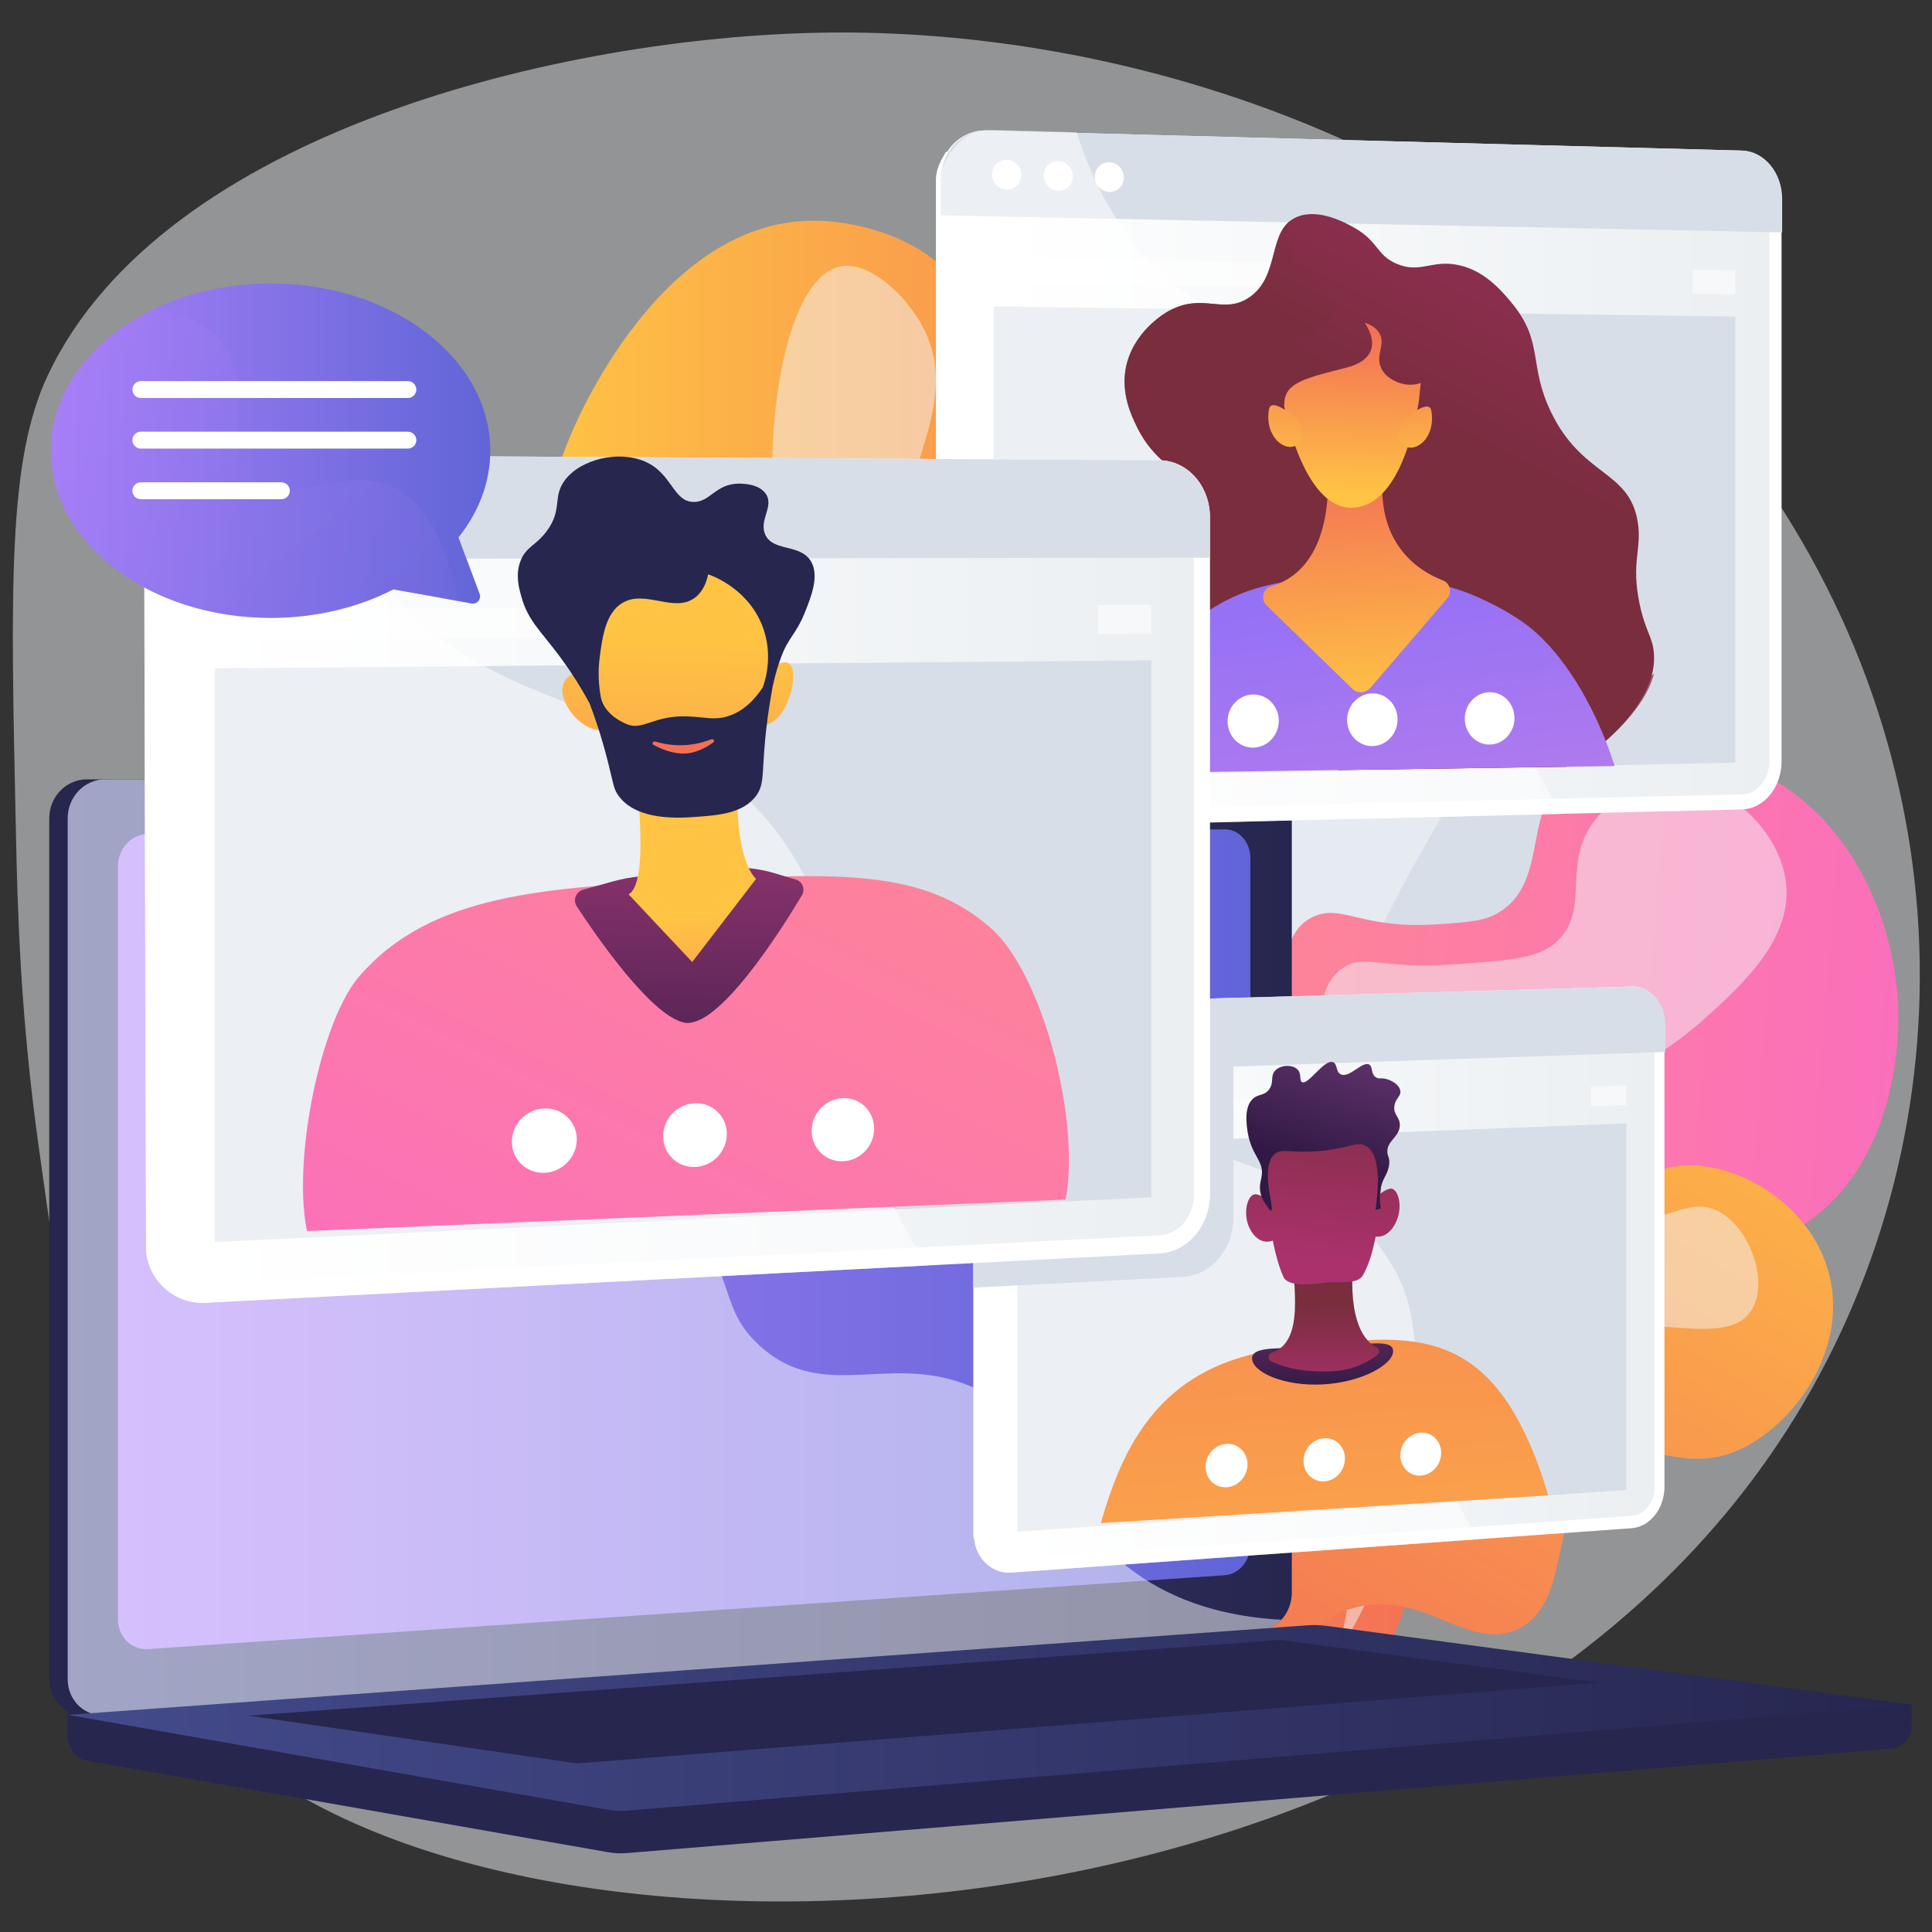 <svg version="1.2" xmlns="http://www.w3.org/2000/svg" viewBox="0 0 2879 2879" width="600" height="600">
	<rect x="0" y="0" width="2879" height="2879" fill="#333333" stroke="none"/>
	<title>تطوير هواة الكتابة الإبداعية وصقل مهاراتهم-svg</title>
	<defs>
		<linearGradient id="g1" x2="1" gradientUnits="userSpaceOnUse" gradientTransform="matrix(1343.395,0,0,2228.974,798.804,328.892)">
			<stop offset="0" stop-color="#ffc444"/>
			<stop offset=".996" stop-color="#f36f56"/>
		</linearGradient>
		<linearGradient id="g2" x2="1" gradientUnits="userSpaceOnUse" gradientTransform="matrix(1452.537,100.175,-107.319,1556.125,1403.427,1039.438)">
			<stop offset="0" stop-color="#ff9085"/>
			<stop offset="1" stop-color="#fb6fbb"/>
		</linearGradient>
		<linearGradient id="g3" x2="1" gradientUnits="userSpaceOnUse" gradientTransform="matrix(-818.297,1359.586,-1002.782,-603.547,3083.521,1576.149)">
			<stop offset="0" stop-color="#ffc444"/>
			<stop offset=".996" stop-color="#f36f56"/>
		</linearGradient>
		<linearGradient id="g4" x2="1" gradientUnits="userSpaceOnUse" gradientTransform="matrix(1824.16,0,0,1394.594,100.862,1161.4)">
			<stop offset="0" stop-color="#444b8c"/>
			<stop offset=".996" stop-color="#26264f"/>
		</linearGradient>
		<linearGradient id="g5" x2="1" gradientUnits="userSpaceOnUse" gradientTransform="matrix(1687.55,0,0,1221.63,175.784,1235.867)">
			<stop offset="0" stop-color="#aa80f9"/>
			<stop offset=".996" stop-color="#6165d7"/>
		</linearGradient>
		<linearGradient id="g6" x2="1" gradientUnits="userSpaceOnUse" gradientTransform="matrix(2748.023,0,0,276.9,100.862,2421.617)">
			<stop offset="0" stop-color="#444b8c"/>
			<stop offset=".996" stop-color="#26264f"/>
		</linearGradient>
		<linearGradient id="g7" x2="1" gradientUnits="userSpaceOnUse" gradientTransform="matrix(1212.963,0,0,991.762,1423.656,218.253)">
			<stop offset="0" stop-color="#ffffff"/>
			<stop offset=".996" stop-color="#ebeff2"/>
		</linearGradient>
		<clipPath clipPathUnits="userSpaceOnUse" id="cp1">
			<path d="m2525.69 1139.8l-980.92 14.17v-1015.1l980.92 27.88z"/>
		</clipPath>
		<linearGradient id="g8" x2="1" gradientUnits="userSpaceOnUse" gradientTransform="matrix(-315.73,618.305,-669.265,-341.752,2912.702,273.786)">
			<stop offset="0" stop-color="#ab316d"/>
			<stop offset="1" stop-color="#792d3d"/>
		</linearGradient>
		<linearGradient id="g9" x2="1" gradientUnits="userSpaceOnUse" gradientTransform="matrix(-340.298,666.417,-777.743,-397.145,2953.626,173.441)">
			<stop offset="0" stop-color="#ab316d"/>
			<stop offset="1" stop-color="#792d3d"/>
		</linearGradient>
		<linearGradient id="g10" x2="1" gradientUnits="userSpaceOnUse" gradientTransform="matrix(-126.144,-914.548,1146.681,-158.162,1856.375,1839.656)">
			<stop offset=".004" stop-color="#e38ddd"/>
			<stop offset="1" stop-color="#9571f6"/>
		</linearGradient>
		<linearGradient id="g11" x2="1" gradientUnits="userSpaceOnUse" gradientTransform="matrix(-16.844,-365.521,296.931,-13.683,1814.112,1063.882)">
			<stop offset="0" stop-color="#ffc444"/>
			<stop offset=".996" stop-color="#f36f56"/>
		</linearGradient>
		<linearGradient id="g12" x2="1" gradientUnits="userSpaceOnUse" gradientTransform="matrix(6.37,-243.869,178.896,4.673,1822.204,732.802)">
			<stop offset="0" stop-color="#ffc444"/>
			<stop offset=".996" stop-color="#f36f56"/>
		</linearGradient>
		<linearGradient id="g13" x2="1" gradientUnits="userSpaceOnUse" gradientTransform="matrix(5.95,-227.802,188.773,4.931,1873.874,711.568)">
			<stop offset="0" stop-color="#ffc444"/>
			<stop offset=".996" stop-color="#f36f56"/>
		</linearGradient>
		<linearGradient id="g14" x2="1" gradientUnits="userSpaceOnUse" gradientTransform="matrix(5.736,-219.611,173.112,4.521,2068.381,715.94)">
			<stop offset="0" stop-color="#ffc444"/>
			<stop offset=".996" stop-color="#f36f56"/>
		</linearGradient>
		<linearGradient id="g15" x2="1" gradientUnits="userSpaceOnUse" gradientTransform="matrix(995.728,0,0,835.611,1469.886,1488.51)">
			<stop offset="0" stop-color="#ffffff"/>
			<stop offset=".996" stop-color="#ebeff2"/>
		</linearGradient>
		<clipPath clipPathUnits="userSpaceOnUse" id="cp2">
			<path d="m2372.09 2224.27l-802.89 49.77v-847.41l802.89-20.94z"/>
		</clipPath>
		<linearGradient id="g16" x2="1" gradientUnits="userSpaceOnUse" gradientTransform="matrix(100.661,1604.65,-2418.075,151.688,2101.012,1311.994)">
			<stop offset=".004" stop-color="#f36f56"/>
			<stop offset="1" stop-color="#ffc444"/>
		</linearGradient>
		<linearGradient id="g17" x2="1" gradientUnits="userSpaceOnUse" gradientTransform="matrix(-3.091,-188.539,660.476,-10.828,1962.084,2074.774)">
			<stop offset="0" stop-color="#311944"/>
			<stop offset="1" stop-color="#893976"/>
		</linearGradient>
		<linearGradient id="g18" x2="1" gradientUnits="userSpaceOnUse" gradientTransform="matrix(-0.926,-148.152,148.831,-0.93,1891.221,2089.635)">
			<stop offset="0" stop-color="#ab316d"/>
			<stop offset="1" stop-color="#792d3d"/>
		</linearGradient>
		<linearGradient id="g19" x2="1" gradientUnits="userSpaceOnUse" gradientTransform="matrix(25.417,-305.976,219.243,18.212,1786.29,1866.061)">
			<stop offset="0" stop-color="#ab316d"/>
			<stop offset="1" stop-color="#792d3d"/>
		</linearGradient>
		<linearGradient id="g20" x2="1" gradientUnits="userSpaceOnUse" gradientTransform="matrix(25.99,-312.881,246.713,20.494,1826.621,1873.077)">
			<stop offset="0" stop-color="#ab316d"/>
			<stop offset="1" stop-color="#792d3d"/>
		</linearGradient>
		<linearGradient id="g21" x2="1" gradientUnits="userSpaceOnUse" gradientTransform="matrix(25.162,-302.907,197.396,16.397,2000.696,1879.458)">
			<stop offset="0" stop-color="#ab316d"/>
			<stop offset="1" stop-color="#792d3d"/>
		</linearGradient>
		<linearGradient id="g22" x2="1" gradientUnits="userSpaceOnUse" gradientTransform="matrix(72.487,-224.813,209.078,67.414,1827.676,1698.173)">
			<stop offset="0" stop-color="#311944"/>
			<stop offset="1" stop-color="#6b3976"/>
		</linearGradient>
		<linearGradient id="g23" x2="1" gradientUnits="userSpaceOnUse" gradientTransform="matrix(78.245,-242.673,307.968,99.298,1877.124,1706.462)">
			<stop offset="0" stop-color="#311944"/>
			<stop offset="1" stop-color="#6b3976"/>
		</linearGradient>
		<linearGradient id="g24" x2="1" gradientUnits="userSpaceOnUse" gradientTransform="matrix(1531.903,0,0,1206.171,247.244,706.51)">
			<stop offset="0" stop-color="#ffffff"/>
			<stop offset=".996" stop-color="#ebeff2"/>
		</linearGradient>
		<clipPath clipPathUnits="userSpaceOnUse" id="cp3">
			<path d="m1635.53 1785.57l-1232.26 51.18v-1161.08l1232.26 6.74z"/>
		</clipPath>
		<linearGradient id="g25" x2="1" gradientUnits="userSpaceOnUse" gradientTransform="matrix(-758.834,1493.708,-1791.333,-910.034,1792.288,739.354)">
			<stop offset="0" stop-color="#ff9085"/>
			<stop offset="1" stop-color="#fb6fbb"/>
		</linearGradient>
		<linearGradient id="g26" x2="1" gradientUnits="userSpaceOnUse" gradientTransform="matrix(11.02,-601.679,878.173,16.084,939.654,1754.827)">
			<stop offset="0" stop-color="#311944"/>
			<stop offset=".555" stop-color="#6f2b60"/>
			<stop offset="1" stop-color="#a03976"/>
		</linearGradient>
		<linearGradient id="g27" x2="1" gradientUnits="userSpaceOnUse" gradientTransform="matrix(43.261,281.195,-178.885,27.521,1286.795,1327.186)">
			<stop offset="0" stop-color="#ffc444"/>
			<stop offset=".996" stop-color="#f36f56"/>
		</linearGradient>
		<linearGradient id="g28" x2="1" gradientUnits="userSpaceOnUse" gradientTransform="matrix(-10.378,684.903,-607.819,-9.21,1192.954,950.515)">
			<stop offset="0" stop-color="#ffc444"/>
			<stop offset=".996" stop-color="#f36f56"/>
		</linearGradient>
		<linearGradient id="g29" x2="1" gradientUnits="userSpaceOnUse" gradientTransform="matrix(67.475,683.588,-406.531,40.128,929.887,902.586)">
			<stop offset="0" stop-color="#ffc444"/>
			<stop offset=".996" stop-color="#f36f56"/>
		</linearGradient>
		<linearGradient id="g30" x2="1" gradientUnits="userSpaceOnUse" gradientTransform="matrix(-10.249,676.384,-347.214,-5.261,1248.726,950.477)">
			<stop offset="0" stop-color="#ffc444"/>
			<stop offset=".996" stop-color="#f36f56"/>
		</linearGradient>
		<linearGradient id="g31" x2="1" gradientUnits="userSpaceOnUse" gradientTransform="matrix(-34.991,302.089,-1027.831,-119.054,1062.331,763.869)">
			<stop offset="0" stop-color="#ffc444"/>
			<stop offset=".996" stop-color="#f36f56"/>
		</linearGradient>
		<linearGradient id="g32" x2="1" gradientUnits="userSpaceOnUse" gradientTransform="matrix(654.685,0,0,498.389,75.923,422.356)">
			<stop offset="0" stop-color="#aa80f9"/>
			<stop offset=".996" stop-color="#6165d7"/>
		</linearGradient>
		<linearGradient id="g33" x2="1" gradientUnits="userSpaceOnUse" gradientTransform="matrix(663.095,873.282,-594.537,451.44,376.513,229.943)">
			<stop offset="0" stop-color="#aa80f9"/>
			<stop offset=".996" stop-color="#6165d7"/>
		</linearGradient>
	</defs>
	<style>
		.s0 { opacity: .5;fill: #f4f6f9 } 
		.s1 { fill: #d8dee8 } 
		.s2 { opacity: .5;mix-blend-mode: soft-light;fill: #f4f7fa } 
		.s3 { fill: url(#g1) } 
		.s4 { fill: url(#g2) } 
		.s5 { fill: url(#g3) } 
		.s6 { fill: #26264f } 
		.s7 { fill: url(#g4) } 
		.s8 { fill: url(#g5) } 
		.s9 { fill: #ffffff } 
		.s10 { opacity: .5;mix-blend-mode: soft-light;fill: #ffffff } 
		.s11 { fill: url(#g6) } 
		.s12 { fill: url(#g7) } 
		.s13 { mix-blend-mode: soft-light;fill: #ffffff } 
		.s14 { fill: url(#g8) } 
		.s15 { opacity: .7;mix-blend-mode: multiply;fill: url(#g9) } 
		.s16 { fill: url(#g10) } 
		.s17 { fill: url(#g11) } 
		.s18 { fill: url(#g12) } 
		.s19 { fill: url(#g13) } 
		.s20 { fill: url(#g14) } 
		.s21 { fill: url(#g15) } 
		.s22 { fill: url(#g16) } 
		.s23 { fill: url(#g17) } 
		.s24 { fill: url(#g18) } 
		.s25 { fill: url(#g19) } 
		.s26 { fill: url(#g20) } 
		.s27 { fill: url(#g21) } 
		.s28 { fill: url(#g22) } 
		.s29 { mix-blend-mode: multiply;fill: url(#g23) } 
		.s30 { mix-blend-mode: multiply;fill: #d8dee8 } 
		.s31 { fill: url(#g24) } 
		.s32 { fill: url(#g25) } 
		.s33 { fill: url(#g26) } 
		.s34 { fill: url(#g27) } 
		.s35 { fill: url(#g28) } 
		.s36 { fill: url(#g29) } 
		.s37 { fill: url(#g30) } 
		.s38 { fill: url(#g31) } 
		.s39 { fill: url(#g32) } 
		.s40 { mix-blend-mode: multiply;fill: url(#g33) } 
	</style>
	<g id="_Artboards_">
	</g>
	<g id="Illustration">
		<g id="&lt;Group&gt;">
			<path id="&lt;Path&gt;" class="s0" d="m2595.9 2225.4c-574.5 734.9-1920 746.7-2292.4 338.5-148.7-162.9-187.9-442.7-245.6-853.6-27.8-197.9-31.8-357.3-34.1-466.7-8.2-372.2-12.2-558.3 47.7-684.9 171.6-362.4 767.7-503.5 1153.1-510q40.3-0.7 81.3 0.5c451.2 13.5 960.3 201.3 1274.3 602.6 32.5 41.4 62.8 85.1 90.8 131.1 286.6 471.4 238.4 1041.6-75.1 1442.5z"/>
			<g id="&lt;Group&gt;">
				<g id="&lt;Group&gt;">
					<path id="&lt;Path&gt;" class="s1" d="m1475.9 2588.3c-123.5-22.5-154-287.7-157.9-325.4-9.7-94.4-21.7-211.4 46.5-310.3 98.7-143.1 266.7-105.8 306.8-224.6 24.6-73.1-36-95.5-38.9-235.1-0.8-40-3.7-184.7 97.4-301.6 72.1-83.3 163.8-114 212.3-125.9 15.8-40 34.1-100.5 33.7-174.4-0.7-118.5-49.1-164.3-24-227.1 28.8-72.1 131.6-109.7 209.7-109 208.3 2 322.4 276.7 330.2 296.3 20.2 50.5 84.2 210.4 10.9 326.9-57.8 92-156.1 84.9-171.1 160.5-14.9 75.5 78.5 104.8 100.6 220 18.8 98.4-22.7 215.6-96.1 281.7-122.7 110.3-272.9 22.2-338.6 113.6-76.5 106.4 77.8 294.3 9.6 357.7-64.8 60.2-234.2-80.9-316.7-10.6-59.6 50.8-4.3 152.8-84.8 234.4-4.8 4.9-65.2 64.6-129.6 52.9z"/>
					<path id="&lt;Path&gt;" class="s2" d="m2124.4 617.5c79.1 18.2 115.8 256.5 73.9 460.5-28.7 140.5-69.8 143.1-175.2 380.9-142.9 322.3-89.8 367.8-193.7 480.4-142.5 154.6-288.8 119.1-367.2 267.7-53.1 100.6-37.8 214.7-14.7 298.5-29.5-45.2-75.2-128.8-88-242-8.3-73.8-23.3-207.2 53.4-288.4 92.1-97.4 227.8-25.9 291-116.5 35.8-51.4 3.6-90.7-4.7-266.1-8.4-176.9-12.5-265.3 35.3-340.8 85.5-134.7 239.1-79.8 291.6-196.6 54.5-121.1-83.9-239.4-11.9-362.1 23.2-39.6 71.2-84.5 110.2-75.5z"/>
				</g>
				<g id="&lt;Group&gt;">
					<path id="&lt;Path&gt;" class="s3" d="m1961 2556.3c135.2-24.7 168.7-315.1 173-356.4 10.6-103.4 23.8-231.6-51-340-108.1-156.7-292.1-115.9-336.1-246-26.9-80 39.5-104.6 42.6-257.5 0.9-43.9 4.2-202.3-106.6-330.4-79-91.3-179.5-124.9-232.6-138-17.3-43.7-37.4-110.1-36.9-191 0.7-129.8 53.8-179.9 26.2-248.8-31.5-78.9-144.1-120.1-229.7-119.3-228.1 2.1-353.1 303.1-361.6 324.5-22.2 55.3-92.3 230.5-12 358.1 63.3 100.8 171 93 187.4 175.9 16.4 82.6-85.9 114.8-110.1 241-20.7 107.7 24.8 236.2 105.2 308.5 134.4 120.8 299 24.3 370.9 124.4 83.8 116.6-85.2 322.5-10.5 391.9 71 66 256.5-88.6 346.9-11.6 65.4 55.6 4.8 167.4 92.9 256.8 5.3 5.4 71.4 70.8 142 57.9z"/>
					<path id="&lt;Path&gt;" class="s2" d="m1250.6 397.4c-86.7 20-126.8 281-81 504.5 31.5 153.9 76.5 156.8 192 417.3 156.5 353 98.3 402.9 212.1 526.2 156.2 169.3 316.4 130.4 402.3 293.2 58.2 110.3 41.4 235.2 16.1 327.1 32.3-49.6 82.4-141.2 96.4-265.2 9.1-80.8 25.6-227-58.5-315.9-100.9-106.7-249.5-28.4-318.7-127.7-39.3-56.2-4-99.3 5.1-291.4 9.1-193.8 13.7-290.7-38.7-373.4-93.6-147.5-261.9-87.3-319.4-215.3-59.7-132.7 91.8-262.3 13-396.7-25.4-43.4-78-92.6-120.7-82.7z"/>
				</g>
				<g id="&lt;Group&gt;">
					<path id="&lt;Path&gt;" class="s4" d="m1418.1 2603.7c-73.9-12.7-114.7-194.7-98.9-335.9 6.1-54.6 12.2-109 51.9-158.4 67.1-83.6 144.6-47 203.6-114.4 87.1-99.4-21.3-248.5 62.6-329.4 61.7-59.5 139.9 2.3 213.5-62.2 85.4-74.8 33.3-204.6 106.8-237.6 42.7-19.2 71.5 19.6 187 11.4 45.2-3.2 67.8-4.8 88.5-17.2 72.5-43.7 37.5-142.6 95.5-203.2 63.8-66.7 202.1-47 284.4-10.1 147.4 66 213.7 231.2 215.9 362.7 0.5 28.1 0.7 211.5-130.7 308.6-95.6 70.6-224.2 68.5-245 68.2-81.2-1.4-97.5-24.9-126.3-7.9-83.4 49.3 32.9 257.9-73.6 391-43.5 54.3-117.6 87.9-183.3 90.9-106.2 4.8-151.9-71.9-208.4-45.6-73 34.1-28.8 177.7-108.9 220-56.6 30-100.2-30.6-195.7-5.4-84.7 22.4-95.2 82-138.9 74.5z"/>
					<path id="&lt;Path&gt;" class="s2" d="m1422.2 2470.5c33.7 8.3 51.7-83.2 166.7-203.3 125.6-131.3 193.1-115 310-233.1 133.5-134.7 71.9-182.6 183.7-286.9 151.6-141.5 280.5-68.3 462.8-233.9 54.7-49.6 127.5-117.7 115.6-201.2-10.3-72.4-82.8-146.9-165.1-147-3.5 0-72.7 0.9-116.8 54.1-54.2 65.3-7.6 133.1-57.8 182.6-26.3 25.9-67.4 28.9-149.4 34.9-118 8.7-137.7-16.3-170 5.3-72.9 48.7 0 194.5-74.1 254.9-63.6 51.9-155.2-24.7-210.9 25-67.3 60.1 37.5 197.2-31.8 297.5-59.7 86.3-171.2 33.8-251.6 124-95 106.5-59.9 315-11.3 327.1z"/>
				</g>
				<g id="&lt;Group&gt;">
					<path id="&lt;Path&gt;" class="s5" d="m1849.6 2527.9c56.1 3.9 63.7-99.2 161.6-130 108.4-34.2 177.2 67.3 252.7 28.6 84.8-43.6 37-191.9 132.3-247.5 65.1-38.1 110.4 17.7 192.3-17.2 85.3-36.4 168.6-153.4 135.8-268.2-27.3-95.8-125.9-156.5-205.2-157.1-64.9-0.4-83.3 39.6-140 27.8-70.7-14.7-69.1-82.4-143.1-112.9-73.7-30.3-174.5-4.1-229.9 56.1-46.1 50.1-50.8 112.7-54.9 167.2-11.1 146.6 55.8 203.1 20.1 259.4-44.6 70.3-166.7 10.7-222.4 80.4-69.6 87.2 20 307.8 100.7 313.4z"/>
					<path id="&lt;Path&gt;" class="s2" d="m1822.3 2420.1c20.6 4.1 26.6-62.7 91.1-118.5 74-63.9 129.7-31.1 212.5-81.6 102.5-62.6 63.6-141.3 154.9-204.8 128-88.9 287 8.4 330-64.2 25.1-42.4-3.1-119.8-48.4-145-48.4-27-82.6 24.1-165.6 12-77.7-11.3-82-61.2-177.9-86.2-46.8-12.2-108.2-28.3-147.4 1.8-76.9 58.9-35.1 269.2-22.4 333.4 11.7 59.1 22.6 82 7.2 106.1-40.3 63-173.8-2-235.6 66-51.7 56.9-24.9 175.7 1.6 181z"/>
				</g>
			</g>
			<g id="&lt;Group&gt;">
				<g id="&lt;Group&gt;">
					<path id="&lt;Path&gt;" class="s6" d="m2848.9 2540.1l-2748-23.4v69.3c0 18.8 11.9 34.8 28.2 37.6l777 136.5c9.3 1.6 18.6 2.1 27.9 1.3l1885-155.6c16.9-1.4 29.9-17.5 29.9-36.8z"/>
					<g id="&lt;Group&gt;">
						<path id="&lt;Path&gt;" class="s6" d="m1851.6 2429l-1722.3 126.8c-30.8 2.3-55.9-21.8-55.9-53.8v-1282.6c0-32 25.1-58 55.9-58h1722.3c25.4 0 46 23.5 46 52.4v1159.4c0 29-20.6 54-46 55.8z"/>
						<path id="&lt;Path&gt;" class="s7" d="m1879.1 2429l-1722.4 126.8c-30.8 2.3-55.8-21.8-55.8-53.8v-1282.6c0-32 25-58 55.8-58h1722.4c25.4 0 45.9 23.5 45.9 52.4v1159.4c0 29-20.5 54-45.9 55.8z"/>
						<path id="&lt;Path&gt;" class="s8" d="m1825.4 2347.3l-1604.2 110.1c-25 1.7-45.4-18.1-45.4-44.2v-1122.9c0-26.1 20.4-47.4 45.4-47.5l1604.2-6.9c21-0.1 37.9 19.1 37.9 42.9v1022.8c0 23.8-16.9 44.2-37.9 45.7z"/>
						<path id="&lt;Path&gt;" class="s9" d="m1078.8 1196.5c0 11.9-8.9 21.6-19.9 21.6-10.9 0.1-19.8-9.6-19.8-21.5 0-12 8.9-21.7 19.8-21.7 11 0 19.9 9.7 19.9 21.6z"/>
						<path id="&lt;Path&gt;" class="s10" d="m156.7 2555.8l1713.7-126.1 8.7-0.7c11.7-0.8 22.2-6.6 30.3-15.3-123.3-6.8-199.9-50.5-249.3-95.8-99.2-90.8-82-180.3-189-240-133.5-74.5-238.4 19.9-339.7-73.2-61.4-56.5-31.2-98.6-106.8-182.9-83.6-93.4-138.1-62-222.2-146.1-106.3-106.3-53.2-189.1-144.8-265.4-111.1-92.6-230.9-6.9-336.7-95.7-45.6-38.3-70.6-94-83.7-153.2h-80.5c-30.8 0-55.8 26-55.8 58v1282.6c0 32 25 56.1 55.8 53.8z"/>
					</g>
					<path id="&lt;Path&gt;" class="s11" d="m1947.7 2422l-1846.8 133.4 805.2 141.5c9.3 1.6 18.6 2 27.9 1.3l1914.9-158.1-871.8-117.2c-9.7-1.3-19.6-1.6-29.4-0.9z"/>
					<path id="&lt;Path&gt;" class="s6" d="m370.4 2556.6l1537.5-112.8 475.9 63.5-1524.3 120.5z"/>
				</g>
			</g>
			<g id="&lt;Group&gt;">
				<g id="&lt;Group&gt;">
					<g id="&lt;Group&gt;">
						<path id="&lt;Path&gt;" class="s9" d="m2654.8 296v838.7c0 38.7-26.3 70.7-59.4 71.5l-275.6 6.7-850.4 20.8c-34.6 0.9-66.8-27.3-70.6-64.3-0.3-2.9-4.1-5.7-4.1-8.6v-893.6c0-15.1 7.7-29 14.7-40.5 0.2-0.4 2.2-0.6 2.4-0.9 12.2-19.5 33.6-31.9 56.8-31.3l129 3.4 997.6 26.5c33.1 0.9 59.6 32.9 59.6 71.6z"/>
						<path id="&lt;Path&gt;" class="s12" d="m1469.5 1210c-25.2 0.6-45.8-21.7-45.8-49.7v-892.5c0-27.9 20.6-50.2 45.8-49.5l1126.4 28.5c22.5 0.6 40.7 22.5 40.7 48.8v839.5c0 26.3-18.2 48.1-40.7 48.7z"/>
						<path id="&lt;Path&gt;" class="s1" d="m2595.9 224.4l-1126.4-29.9c-37.2-1-67.4 31.6-67.4 72.8v53.6l1253.6 25.4v-50.3c0-38.7-26.8-70.7-59.8-71.6z"/>
						<path id="&lt;Path&gt;" class="s9" d="m1522.1 260.8c0 12.3-9.8 22-21.9 21.8-12.2-0.3-22-10.5-22-22.8 0-12.3 9.8-22 22-21.7 12.1 0.3 21.9 10.5 21.9 22.7z"/>
						<path id="&lt;Path&gt;" class="s9" d="m1598.7 262.6c0 12.3-9.8 21.9-21.8 21.7-12-0.3-21.8-10.4-21.8-22.7 0-12.2 9.8-21.9 21.8-21.6 12 0.2 21.8 10.4 21.8 22.6z"/>
						<path id="&lt;Path&gt;" class="s9" d="m1674.7 264.4c0 12.2-9.7 21.8-21.6 21.6-12-0.3-21.6-10.4-21.6-22.6 0-12.2 9.6-21.9 21.6-21.6 11.9 0.3 21.6 10.4 21.6 22.6z"/>
						<path id="&lt;Path&gt;" class="s1" d="m2585.9 1136.5l-1105.2 23v-702.9l1105.2 15.1z"/>
						<g id="&lt;Group&gt;" style="opacity: .5">
							<path id="&lt;Path&gt;" class="s9" d="m2071.6 394l-590.9-10.2v38l590.9 9.1z"/>
							<path id="&lt;Path&gt;" class="s9" d="m2522.1 401.8v36l63.8 1v-35.9z"/>
						</g>
						<g id="&lt;Group&gt;" style="opacity: .5">
							<path id="&lt;Path&gt;" class="s13" d="m2326.9 1212.9l-850.4 20.8c-34.6 0.9-67-27.3-70.9-64.3 0-0.9-4-1.6-4-2.5v-900.1c0-14.9 7.9-28.6 14.6-40.1 0.2-0.4 2.3-0.6 2.5-0.9 12.1-20 33.8-32.9 57.2-32.2l128.3 3.4c0.1 0.3 0.5 0.6 0.6 0.9 2.4 7.8 5.1 15.8 8 23.8 11.4 31.9 26.6 65.4 47 98.3 1.2 2 2.5 4 3.8 6 15 23.5 31 43.9 47.6 61.7 13.3 14.2 27.1 26.8 41.2 38.1 16.5 13.3 33.6 24.8 50.9 35.1 124.9 74.1 265.1 83.8 358.1 232.3 79.7 127.3 22.6 194.1 99.8 388.9 8.3 21.2 17.3 41.4 26.9 60.7q12.2 24.8 25.4 47.7c4.4 7.6 8.9 15.1 13.4 22.4z"/>
						</g>
					</g>
					<g id="Clip-Path: &lt;Clip Group&gt;" clip-path="url(#cp1)">
						<g id="&lt;Clip Group&gt;">
							<g id="&lt;Group&gt;">
								<g id="&lt;Group&gt;">
									<path id="&lt;Path&gt;" class="s14" d="m1876.9 1129.7c-191.8-29.5-234.6-51.3-254.4-92.1-28.8-59.2-7.8-155.6 41.4-214.9 43-51.9 96.6-62 95-97.8-1.3-29.6-38-33.5-64.9-89.2-7.9-16.3-23.2-47.9-16.6-85.8 9.8-55.5 59.5-83.9 63.5-86.1 51.7-28.6 81.2 5.5 120-20.1 48.4-32.1 26.4-101.4 71.7-120.4 32.9-13.9 74.8 10 85.7 16.2 36.4 20.6 32.6 40.8 63.2 53.7 35.9 15.1 53-7.6 94.5 2.4 34.2 8.1 58.9 33.4 79 58.6 45.2 56.7 22.7 89.8 56 159.3 46.8 97.5 117.1 86.6 129.5 164.4 6.5 40.6-10.2 59 2.6 121.3 8.7 41.9 19.6 49.4 21.5 74.1 5.5 71-74.7 134.2-89.7 145.3-95.9 71.3-229.7 52.4-498 11.1z"/>
									<path id="&lt;Path&gt;" class="s15" d="m2182.1 937.6c-125.6-8.8-211.2 111-245.2 81.7-32.3-28 58.8-123.5 27.7-234.5-30.5-109.2-151-132.7-141.5-194.4 10.8-69.7 171.9-85.8 168.1-137-2.2-30.2-59-37.6-70.3-85.8-3.1-13.1-2.1-26.1 1.1-38.1-31.3 24.9-17 85-61.1 114.2-38.8 25.6-68.3-8.5-120 20.1-4 2.2-53.7 30.6-63.5 86.1-6.6 37.9 8.7 69.5 16.6 85.8 26.9 55.7 63.6 59.6 64.9 89.2 1.6 35.8-52 45.9-95 97.8-49.2 59.3-70.2 155.7-41.4 214.9 19.8 40.8 62.6 62.6 254.4 92.1 268.3 41.3 402.1 60.2 498-11.1 37-27.5 80.6-74.1 89.9-115.2-18.6 17.6-36.9 26.3-54 29.7-79.7 15.7-116.7-87.7-228.7-95.5z"/>
								</g>
								<path id="&lt;Path&gt;" class="s16" d="m1662.9 1388.6c-29.1-72.9-11.3-188.1-7.6-212.4 14.6-94.6 48.9-153.3 61.4-174.1 85.3-142.6 214.5-141.5 311.3-140.7 47.8 0.4 97.1-0.7 157.3 21.5 0 0 47.5 17.6 87.6 46.8 119.3 87.1 213.2 372.4 117.3 481.8-61.3 70-124.4-17.1-399.8 29.6-111.4 18.9-229.3 49.7-299.6-11.2-11.6-10.1-20.8-23.6-27.9-41.3z"/>
								<path id="&lt;Path&gt;" class="s17" d="m1977.3 690.5c0 0 20.4 152.8-83.4 183.3-12 3.5-15.7 19.4-6.6 28.2l127.9 124.4c7.7 7.5 19.8 6.8 26.9-1.4l114.6-133.4c7.5-8.7 4.2-22.6-6.3-26.6-36.7-14.1-102.6-55.3-88.7-166.7z"/>
								<path id="&lt;Path&gt;" class="s18" d="m1913.7 605.2c0 1.6 28 151.2 99.6 151.4 67.4 0.1 92.9-109 101.2-159.9q1.3-13 2.6-26c-4.5 1.6-15.9 4.6-29.4 0.6-3.1-0.9-22.6-6.6-29.9-23.6-8.1-18.8 6.8-33.6-1.7-50.1-4.9-9.6-14.8-14.2-22.3-16.6 5 7.8 14.8 25.1 9.2 40.7-3.7 10.5-14.1 20.4-37.3 26.3-66.6 16.9-92.7 23.3-92 57.2z"/>
								<path id="&lt;Path&gt;" class="s19" d="m1931.2 623.2c0 0-37-33-40.3-13-6.7 41.6 25 64.8 42.2 52.5 17.2-12.3-1.9-39.5-1.9-39.5z"/>
								<path id="&lt;Path&gt;" class="s20" d="m2093.4 624.5c0 0 36.5-32 39.6-12.2 6.7 41.3-24.5 63.8-41.4 51.4-17-12.5 1.8-39.2 1.8-39.2z"/>
							</g>
						</g>
					</g>
					<g id="&lt;Group&gt;">
						<path id="&lt;Path&gt;" class="s9" d="m1905.6 1074.1c0 21.8-17 39.7-38.1 40-21 0.3-38.2-17.3-38.2-39.2 0-21.9 17.2-39.8 38.2-40 21.1-0.2 38.1 17.3 38.1 39.2z"/>
						<path id="&lt;Path&gt;" class="s9" d="m2082.6 1072.1c0 21.6-16.8 39.4-37.5 39.7-20.8 0.2-37.7-17.2-37.7-38.9 0-21.7 16.9-39.5 37.7-39.7 20.7-0.2 37.5 17.2 37.5 38.9z"/>
						<path id="&lt;Path&gt;" class="s9" d="m2256.8 1070.1c0 21.5-16.5 39.1-36.9 39.4-20.5 0.3-37.1-17-37.1-38.6 0-21.5 16.6-39.2 37.1-39.4 20.4-0.2 36.9 17.1 36.9 38.6z"/>
					</g>
				</g>
				<g id="&lt;Group&gt;">
					<path id="&lt;Path&gt;" class="s9" d="m2480.3 1526.2v689.9c0 31.8-21.6 59.2-49 61.2l-227.5 16.3h-0.2l-696.4 49.8c-4.6 0.3-9 0-13.3-0.9-0.8-0.1-1.6-0.3-2.4-0.5q-2.3-0.6-4.6-1.4c-1.5-0.5-2.9-1.1-4.4-1.8-2.2-1.1-4.3-2.2-6.3-3.6q-2-1.3-3.8-2.8-1.9-1.5-3.6-3.1c-9.3-9-15.6-21.5-17.1-35.9-0.2-2.3-1.2-4.6-1.2-7v-728c0-0.7 0-1.3 0-2 0.1-0.8 0.2-1.5 0.2-2.3 0.9-10.5 4.7-20.4 9.7-28.9 0.2-0.3 0.8-0.6 0.9-0.8 8-13.3 20.6-23 35.1-26.5q2.6-0.6 5.2-1c1.8-0.3 3.5-0.2 5.4-0.3l104.8-2.8 226.2-6.6 593.2-17.1c0.7 0 1.2-0.1 1.9 0 0.7 0 1.4 0 2.2 0.1 0.7 0 1.4 0.1 2.1 0.1 24.4 2.9 42.9 26.5 42.9 55.9z"/>
					<path id="&lt;Path&gt;" class="s21" d="m1507.2 2324c-20.6 1.5-37.3-15.9-37.3-38.7v-727.1c0-22.8 16.7-41.8 37.3-42.4l924.6-27.3c18.7-0.5 33.8 16.6 33.8 38.3v690.5c0 21.6-15.1 40.3-33.8 41.6z"/>
					<path id="&lt;Path&gt;" class="s1" d="m2431.8 1470.1l-924.6 26.3c-30.3 0.9-54.9 28.8-54.9 62.3v43.6l1029.1-34.7v-41.3c0-31.8-22.1-57-49.6-56.2z"/>
					<path id="&lt;Path&gt;" class="s9" d="m1550 1548.1c0 10-8 18.4-17.9 18.7-9.8 0.3-17.8-7.5-17.8-17.6 0-10 8-18.3 17.8-18.6 9.9-0.3 17.9 7.5 17.9 17.5z"/>
					<path id="&lt;Path&gt;" class="s9" d="m1612.4 1546.2c0 10-8 18.3-17.7 18.6-9.9 0.3-17.8-7.5-17.8-17.5 0-10 7.9-18.3 17.8-18.6 9.7-0.3 17.7 7.5 17.7 17.5z"/>
					<path id="&lt;Path&gt;" class="s9" d="m1674.4 1544.3c0 9.9-7.9 18.2-17.6 18.5-9.8 0.3-17.7-7.5-17.7-17.4 0-10 7.9-18.3 17.7-18.6 9.7-0.3 17.6 7.5 17.6 17.5z"/>
					<path id="&lt;Path&gt;" class="s1" d="m2423.6 2220.4l-907.3 62v-572.9l907.3-35.6z"/>
					<g id="&lt;Group&gt;" style="opacity: .5">
						<path id="&lt;Path&gt;" class="s9" d="m1999.5 1632.7l-483.2 17.5v30.9l483.2-18.3z"/>
						<path id="&lt;Path&gt;" class="s9" d="m2370.8 1619.2v29.6l52.8-2v-29.5z"/>
					</g>
					<g id="&lt;Group&gt;" style="opacity: .5">
						<path id="&lt;Path&gt;" class="s13" d="m2203.8 2293.6l-696.6 49.8c-4.6 0.3-9 0-13.3-0.9-0.8-0.1-1.6-0.3-2.4-0.5q-2.3-0.6-4.6-1.4c-1.5-0.5-2.9-1.1-4.4-1.8-2.2-1.1-4.3-2.2-6.3-3.6q-2-1.3-3.8-2.8-1.9-1.5-3.6-3.1c-9.3-8.9-15.7-21.5-17.2-35.8 0-0.7-1.1-1.4-1.1-2.1v-733c0-0.7 0-1.3 0-2 0.1-0.8 0.2-1.5 0.2-2.3 0.8-10.5 4.7-20.4 9.6-28.9 0.1-0.3 0.8-0.6 0.9-0.8 9.9-16.8 27-28.2 46-28.8l103.9-2.9c0.1 0.2 0 0.5 0 0.7v0.1c3.5 6.2 4.5 12.6 6.8 19 9.3 25.5 21.8 52.1 38.5 78.1 1 1.6 2.1 3.2 3.2 4.8 12.2 18.5 25.3 34.4 38.9 48.2 10.8 11 22.1 20.7 33.7 29.4 13.5 10.1 27.4 18.8 41.6 26.4 21 11.4 42.5 20.4 64.2 28.7 83.7 32.2 168.8 52.6 229.5 146.1 58 89.2 28 144.2 64.1 263.7 3.7 12.5 8.2 25.7 13.6 39.8q2.1 5.5 4.4 11.2c6.9 17 14.3 33.2 22.2 48.7 6.7 13.3 13.7 26 21 38.2q5.4 9.1 11 17.8z"/>
					</g>
					<g id="Clip-Path: &lt;Clip Group&gt;" clip-path="url(#cp2)">
						<g id="&lt;Clip Group&gt;">
							<g id="&lt;Group&gt;">
								<path id="&lt;Path&gt;" class="s22" d="m1632.3 2444.3c-28-73 11.5-198.1 36.3-255.1 72-165.4 203.2-177.6 309.6-187.5 103.6-9.7 202.8-18.9 274.8 98.4 46.8 76.2 89.6 218 61.1 296.8-30.2 83.2-114.2 26.3-316.7 39.4-226.8 14.7-330.2 98.8-365.1 8z"/>
								<path id="&lt;Path&gt;" class="s23" d="m2076 2013.4c0 20-46.7 46.5-104.6 49.6-58.2 3.2-105.6-18.5-105.6-38.7 0-20.2 47.4-13.6 105.6-16.6 57.9-3 104.6-14.3 104.6 5.7z"/>
								<path id="&lt;Path&gt;" class="s24" d="m1932.7 1880.4c-16.1 0.8 20.9 116.2-37.4 135.3-5.7 1.9-6.6 9.8-1.5 12.5 15.7 8 45.1 17.6 93 15.1 31.1-1.7 53.7-15.1 65.5-24 4-3 3.6-9.3-0.7-11.4-17.8-8.6-42.6-37.9-35.2-128.4z"/>
								<path id="&lt;Path&gt;" class="s25" d="m1883.8 1741.8c0.3 1.4 5.1 108.5 28.7 160.9 6.8 15.1 40.2 11.6 61.8 8.8 18.8-2.5 48.1 3.2 56.3-10.6 33.1-55.7 27.5-189.3 27.5-189.3 0 0-16.9-43.9-86.7-40.1-70.1 3.8-87.6 70.3-87.6 70.3z"/>
								<path id="&lt;Path&gt;" class="s26" d="m1900.3 1798.7c0 0-14.7-17.2-28.6-19-13.9-1.8-23 36-4 59.5 18.9 23.5 40.8 2.4 40.8 2.4z"/>
								<path id="&lt;Path&gt;" class="s27" d="m2042.9 1792.6c0 0 14.5-18.3 28.2-21.2 13.6-2.9 22.5 33.8 3.9 58.7-18.7 24.9-40.3 5.9-40.3 5.9z"/>
								<path id="&lt;Path&gt;" class="s28" d="m1888.8 1797.8c1.8 3.5 4 6.7 5.4 6.2 5.9-1.8-17-61.2 4.1-83.1 11-11.3 23.2-1.9 67.8-5.7 44.8-3.9 56.2-15.5 69.7-7.4 12.2 7.3 23.2 29 14.1 95.1q3.8-1.1 7.6-2.2c-3.4-21.3 0.3-35.1 4.5-43.8 3.1-6.4 8.7-14.7 8.3-26.3-0.3-7.1-2.5-7.4-2.9-13.3-1.1-17.2 17.7-22.6 18.6-39.7 0.7-13.2-10.1-15.8-8.1-29.6 1.7-11.7 10.1-14.2 8.8-22.6-1.5-9.1-12.8-15.4-20.8-17.5-8.1-2.2-11 0.6-15.8-2.7-7.7-5.3-4-15.2-9.5-18.7-10-6.2-29.7 20.5-42.5 14.5-7.8-3.7-4.8-15.5-11.6-18.2-13.3-5-36.8 34.6-46.3 29.7-4.5-2.3-0.1-11.9-6.5-18.6-7.4-8-25.4-7.4-33.6 1.6-7.6 8.3-1.1 17.8-9.2 28.3-7.3 9.5-15.7 6-23.9 13.6-14 13.1-9.1 41.3-7.4 51.3 6 34.7 24.6 41 20.4 64.9-1.1 6.1-3.6 13-1.8 22.8 1.7 9.7 6.6 16.8 10.6 21.4z"/>
								<g id="&lt;Group&gt;" style="opacity: .3">
									<path id="&lt;Path&gt;" class="s29" d="m2059 1716c-1.7-17 10.9-25.4 8.8-37.4-1.7-9.7-12.2-18-22.1-19.5-21.2-3.3-34.9 29.8-55.9 27.1-16.4-2.1-14.6-22.8-33-30.4-29.3-12.1-60.1 29.2-79.7 18.8-5.9-3.2-11.9-11.5-12.3-34.8-11.3 13.8-6.8 39.4-5.2 48.9 6 34.7 24.6 41 20.4 64.9-1.1 6.1-3.6 13-1.8 22.8 1.7 9.7 6.6 16.8 10.6 21.4 1.8 3.5 4 6.7 5.4 6.2 5.9-1.8-17-61.2 4.1-83.1 11-11.3 23.2-1.9 67.8-5.7 44.8-3.9 56.2-15.5 69.7-7.4 12.2 7.3 23.2 29 14.1 95.1q3.8-1.1 7.6-2.2c-3.4-21.3 0.3-35.1 4.5-43.8 1.3-2.6 3-5.6 4.5-9-0.3-5.6-1.2-11.8-3.1-18.2-2.3-7.6-3.9-8.3-4.4-13.7z"/>
								</g>
							</g>
						</g>
					</g>
					<g id="&lt;Group&gt;">
						<path id="&lt;Path&gt;" class="s9" d="m1859 2182.1c0 17.8-14 33.2-31.2 34.2-17.3 1-31.3-12.6-31.3-30.5 0-17.9 14-33.3 31.3-34.2 17.2-1 31.2 12.6 31.2 30.5z"/>
						<path id="&lt;Path&gt;" class="s9" d="m2004.2 2173.5c0 17.8-13.8 33-30.8 34-17.1 1-30.9-12.5-30.9-30.3 0-17.8 13.8-33 30.9-34 17-1 30.8 12.6 30.8 30.3z"/>
						<path id="&lt;Path&gt;" class="s9" d="m2147.6 2165.1c0 17.6-13.6 32.7-30.4 33.8-16.8 1-30.5-12.5-30.5-30.2 0-17.7 13.7-32.8 30.5-33.8 16.8-1 30.4 12.6 30.4 30.2z"/>
					</g>
				</g>
				<path id="&lt;Path&gt;" class="s30" d="m1838 1487v327.7c0 46.5-33.4 85.9-74.8 88l-246.9 12.8-46.4 2.4-19.4 1v-360.5c0-0.7 0-1.3 0-2 0.1-0.8 0.2-1.5 0.2-2.3 0.8-10.5 4.7-20.4 9.6-28.9 0.1-0.3 0.8-0.6 0.9-0.8 9.9-16.8 27-28.2 46-28.8l104.3-2.9c0.1 0.2 0.2 0.5 0.3 0.7z"/>
				<g id="&lt;Group&gt;">
					<path id="&lt;Path&gt;" class="s1" d="m1800.1 771.2c0-40.7-25.7-74.8-59.8-82.8-1.2-0.3-2.5-0.6-3.8-0.8-3.7-0.6-7.5-1-11.4-1l-714.5-4.2-705-4.1q-2.2 0-4.4 0.1c-18.8 0.9-36 8.2-49.8 19.9q-0.3 0.3-0.7 0.6-3 2.6-5.7 5.5-0.1 0-0.1 0.1-1.6 1.7-3.2 3.5c-13.7 16-22 37.2-22 60.5v65 1021c0 7.8 0.9 15.4 2.7 22.5q1.6 6.5 4 12.4c10.9 26.5 33.9 45.7 61.7 50.3 5.7 1 11.5 1.3 17.5 1l1078.9-55.8 340.8-17.7c41.3-2.1 74.8-41.5 74.8-88v-947.6z"/>
					<g id="&lt;Group&gt;">
						<path id="&lt;Path&gt;" class="s9" d="m1803.1 770.7v1009c0 46.6-33.5 86-74.8 88.1l-345.8 17.9-1076.7 55.7c-44.1 2.3-83.1-30.8-88-75.8-0.4-3.4-3-1097.7-3-1097.7 0-18.3 7.6-35.4 16.5-49.7 0.3-0.4 1.7-0.7 2-1.1 15.5-24 42.3-39.7 71.9-39.5l164.1 1 1258.8 7.4c41.4 0.2 75 38.1 75 84.7z"/>
						<path id="&lt;Path&gt;" class="s31" d="m305.8 1912.6c-32.3 1.6-58.6-24.8-58.6-58.8v-1085.8c0-34.1 26.3-61.6 58.6-61.5l1422.4 6.4c28.1 0.2 50.9 26 50.9 57.7v1010.2c0 31.7-22.8 58.6-50.9 60z"/>
						<path id="&lt;Path&gt;" class="s1" d="m1728.2 685.9l-1422.4-8.3c-47.5-0.2-86.1 40.2-86.1 90.3v65.1l1583.2-1.9v-60.5c0-46.5-33.3-84.4-74.7-84.7z"/>
						<path id="&lt;Path&gt;" class="s9" d="m372.8 757c0 14.9-12.5 27-27.9 26.9-15.5 0-28-12.1-28-27.1 0-14.9 12.5-27 28-27 15.4 0.1 27.9 12.2 27.9 27.2z"/>
						<path id="&lt;Path&gt;" class="s9" d="m470.4 757.2c0 14.8-12.4 26.8-27.7 26.8-15.4 0-27.8-12.1-27.8-27 0-14.8 12.4-26.9 27.8-26.8 15.3 0 27.7 12.1 27.7 27z"/>
						<path id="&lt;Path&gt;" class="s9" d="m567 757.4c0 14.8-12.2 26.7-27.4 26.7-15.2 0-27.5-12-27.5-26.8 0-14.9 12.3-26.8 27.5-26.8 15.2 0.1 27.4 12.1 27.4 26.9z"/>
						<path id="&lt;Path&gt;" class="s1" d="m1715.7 1784.2l-1395.7 66.6v-854.8l1395.7-12.1z"/>
						<g id="&lt;Group&gt;" style="opacity: .5">
							<path id="&lt;Path&gt;" class="s9" d="m1069.8 904l-749.8 3.5v46.2l749.8-5.1z"/>
							<path id="&lt;Path&gt;" class="s9" d="m1635.9 901.4v43.4l79.8-0.5v-43.3z"/>
						</g>
						<g id="&lt;Group&gt;" style="opacity: .5">
							<path id="&lt;Path&gt;" class="s13" d="m1382.5 1885.7l-1076.7 55.7c-44.2 2.3-83.3-30.8-88.3-75.8 0-1-2.7-1098.2-2.7-1098.2 0-18.1 7.7-35 16.3-49.2 0.2-0.4 1.8-0.7 2.1-1.1 15.4-24.7 42.5-40.8 72.4-40.6l163.3 1c0.1 0.3 0.4 0.7 0.5 1.1 3 9.4 6.5 19 10.1 28.7 14.5 38.4 33.8 78.7 59.8 118.2 1.5 2.4 3.2 4.8 4.8 7.1 19.1 28.2 39.3 52.4 60.5 73.6 16.9 16.9 34.4 31.9 52.3 45.2 21 15.7 42.6 29.2 64.6 41.2 158.2 86.2 335.4 94 452.7 270.8 100.4 151.4 28.5 233.9 125.6 466.6 10.5 25.3 21.8 49.4 33.8 72.4q15.4 29.5 32 56.7c5.5 9 11.2 17.9 16.9 26.6z"/>
						</g>
					</g>
					<g id="&lt;Group&gt;">
						<path id="&lt;Path&gt;" class="s9" d="m867.4 1698.2c0 31.8-24.9 58.6-55.7 59.9-30.8 1.4-55.9-23.5-55.9-55.4 0-32 25.1-58.9 55.9-60 30.8-1.2 55.7 23.7 55.7 55.5z"/>
						<path id="&lt;Path&gt;" class="s9" d="m1090.8 1689.1c0 31.5-24.3 58-54.4 59.3-30.2 1.3-54.7-23.2-54.7-54.9 0-31.6 24.5-58.1 54.7-59.3 30.1-1.1 54.4 23.5 54.4 54.9z"/>
						<path id="&lt;Path&gt;" class="s9" d="m1309.3 1680.3c0 31.1-23.7 57.4-53.2 58.6-29.5 1.3-53.5-23-53.5-54.3 0-31.3 24-57.5 53.5-58.6 29.5-1.1 53.2 23.2 53.2 54.3z"/>
					</g>
					<g id="Clip-Path: &lt;Clip Group&gt;" clip-path="url(#cp3)">
						<g id="&lt;Clip Group&gt;">
							<g id="&lt;Group&gt;">
								<path id="&lt;Path&gt;" class="s32" d="m1051.8 1887c-377.8 19.7-513 76-574.8-3.9-57.1-73.9-9.8-349.3 58.1-427.9 106.5-123.4 275.7-132.9 503.3-143.9 210.2-10.3 337.9-16.5 437.8 71.4 92.6 81.5 151.4 368.1 94.1 450.8-53.4 77.1-168.5 35.1-518.5 53.5z"/>
								<path id="&lt;Path&gt;" class="s33" d="m913.3 1313.5l-44.1 12.2c-10.9 2.9-15.8 15.6-9.8 24.8 30.1 46 109.5 160.9 158.9 173.1 50.8 12.7 145.3-137 176.6-189.3 5.4-9 1.1-20.6-8.8-23.5l-31.6-9.5c-26-7.8-53.3-10.4-80.6-7.7l-119.4 12.2c-13.9 1.4-27.7 3.9-41.2 7.7z"/>
								<path id="&lt;Path&gt;" class="s34" d="m946 1142.5c0 0 24.1 172.9-9.3 190.2l94.8 100.9 95.2-124c0 0-35.9-26.4-26.5-169.2z"/>
								<path id="&lt;Path&gt;" class="s35" d="m889.8 894.5c-3.5 4.7-48.4 224.3 106.3 245.1 152.8 20.6 159.5-139.6 157.5-207.5-1.9-67.9-71.5-92.5-111.5-97.2-40.2-4.7-140.1 43.1-152.3 59.6z"/>
								<path id="&lt;Path&gt;" class="s36" d="m880.8 1022.4c0 0-7.8-35.7-34.4-13.2-26.7 22.6 15.7 81.6 50.6 78.7z"/>
								<path id="&lt;Path&gt;" class="s37" d="m1149 995.4c-4.4 3-16.9 86.3-16.9 86.3 0 0 21.9 2.4 37.7-27.6 15.8-30 23.4-89.2-20.8-58.7z"/>
								<path id="&lt;Compound Path&gt;" fill-rule="evenodd" class="s6" d="m1198.7 914.3c-12.4 30.5-23.7 35.3-34.7 64.9-8.8 23.7-12.2 42.9-12.4 42.9-7.9 42-11.4 76.6-13.1 101.2-2.4 34.6-1.1 47.5-11.3 61.9-19 26.8-56.8 29.6-87.2 31.9-26.6 2-90.1 6.7-118-30.9-8.1-10.9-7.6-17.8-16.3-51.8-9.5-37.5-19.8-67.1-27.1-86.2-17.2-31.8-34-55.9-46.2-72.2-27.3-36.4-45.5-51.5-55.2-85.9-4.1-14.3-9.3-33.7-1.6-54 8.2-21.6 22.7-22.6 39.1-44.6 23.9-32.1 8.4-50.4 26.6-75.3 23.3-32 80.9-45.6 120.1-28.3 40.3 17.7 41.5 59.3 71.8 60.1 24.9 0.7 32.8-26.9 67.5-27.3 4.6 0 30.2-0.3 40.6 15.4 12.5 18.7-10.8 39-0.9 60.7 11.8 25.7 52.1 13.1 68.1 39.7 12.9 21.7 0.1 53.3-9.8 77.8zm-61.8 109.6c6.1-17.7 13.2-50.3 0.8-86.6-20.3-59-75.5-79.1-82.5-81.5-2.2 10.8-7 25-19 34.4-31.5 24.5-75.4-13.1-109.9 9-23.8 15.2-28.5 49.5-32.5 79.2-3.3 24.3-1.3 45.3 1.6 60.7 4.9 23.6 28.4 35.7 38.6 40 24.3 10.3 40.5-13.9 91.7-11.5 25.6 1.2 38.2 5.6 57 0.3 25.4-7.1 42.8-26.6 54.2-44z"/>
								<path id="&lt;Path&gt;" class="s38" d="m976.7 1105.1c19.8 5.9 49.5 9.7 82.7-3.3 3.5-1.4 6.4 2.4 3.5 4.5-11.8 8.6-29.2 17.8-48 16.6-15.7-1-30-6.8-41.1-13-3.2-1.7-0.7-5.8 2.9-4.8z"/>
							</g>
						</g>
					</g>
					<g id="&lt;Group&gt;">
						<path id="&lt;Path&gt;" class="s9" d="m859.5 1697.9c0 26.5-21.6 48.7-48.2 49.8-26.8 1-48.5-19.7-48.5-46.2 0-26.6 21.7-48.9 48.5-49.8 26.6-0.9 48.2 19.8 48.2 46.2z"/>
						<path id="&lt;Path&gt;" class="s9" d="m1083.1 1689.8c0 26.2-21.2 48.2-47.3 49.2-26.3 1-47.6-19.5-47.6-45.8 0-26.3 21.3-48.3 47.6-49.2 26.1-0.9 47.3 19.6 47.3 45.8z"/>
						<path id="&lt;Path&gt;" class="s9" d="m1302.6 1681.7c0 26-20.7 47.9-46.4 48.8-25.8 1-46.7-19.3-46.7-45.4 0-26 20.9-47.9 46.7-48.7 25.7-0.9 46.4 19.4 46.4 45.3z"/>
					</g>
				</g>
			</g>
			<g id="&lt;Group&gt;">
				<g id="&lt;Group&gt;">
					<path id="&lt;Path&gt;" class="s39" d="m683.2 800.9c30.1-37.7 47.4-82 47.4-129.3 0-137.7-146.5-249.2-327.3-249.2-180.8 0-327.4 111.5-327.4 249.2 0 137.6 146.6 249.2 327.4 249.2 67.7 0 130.7-15.7 182.9-42.5 34.5 5.9 88.1 15.8 116.4 21 8.3 1.6 15.1-6.6 12.1-14.5z"/>
					<g id="&lt;Group&gt;" style="opacity: .3">
						<path id="&lt;Path&gt;" class="s40" d="m582.4 724.3c-73.4-30.8-154.1 34.3-204.6-11.1-50.9-45.8 4.1-136.4-44.6-200.9-23.2-30.8-62.3-45.3-106.9-50.4-90.5 44.3-150.4 121.7-150.4 209.7 0 137.6 146.6 249.2 327.4 249.2 67.7 0 130.7-15.7 182.9-42.5 27.2 4.6 66.3 11.8 95.5 17.2-21.5-111.6-61.1-155.1-99.3-171.2z"/>
					</g>
				</g>
				<g id="&lt;Group&gt;">
					<path id="&lt;Path&gt;" class="s9" d="m620.4 580.5c0 6.9-5.7 12.6-12.6 12.6h-398c-6.9 0-12.5-5.7-12.5-12.6 0-6.9 5.6-12.6 12.5-12.6h398c6.9 0 12.6 5.7 12.6 12.6z"/>
					<g id="&lt;Group&gt;">
						<path id="&lt;Path&gt;" class="s9" d="m620.4 655.9c0 6.9-5.7 12.6-12.6 12.6h-398c-6.9 0-12.5-5.7-12.5-12.6 0-6.9 5.6-12.6 12.5-12.6h398c6.9 0 12.6 5.7 12.6 12.6z"/>
						<path id="&lt;Path&gt;" class="s9" d="m431.9 731.3c0 6.9-5.7 12.6-12.6 12.6h-209.5c-6.9 0-12.5-5.7-12.5-12.6 0-6.9 5.6-12.6 12.5-12.6h209.5c6.9 0 12.6 5.7 12.6 12.6z"/>
					</g>
				</g>
			</g>
		</g>
	</g>
</svg>